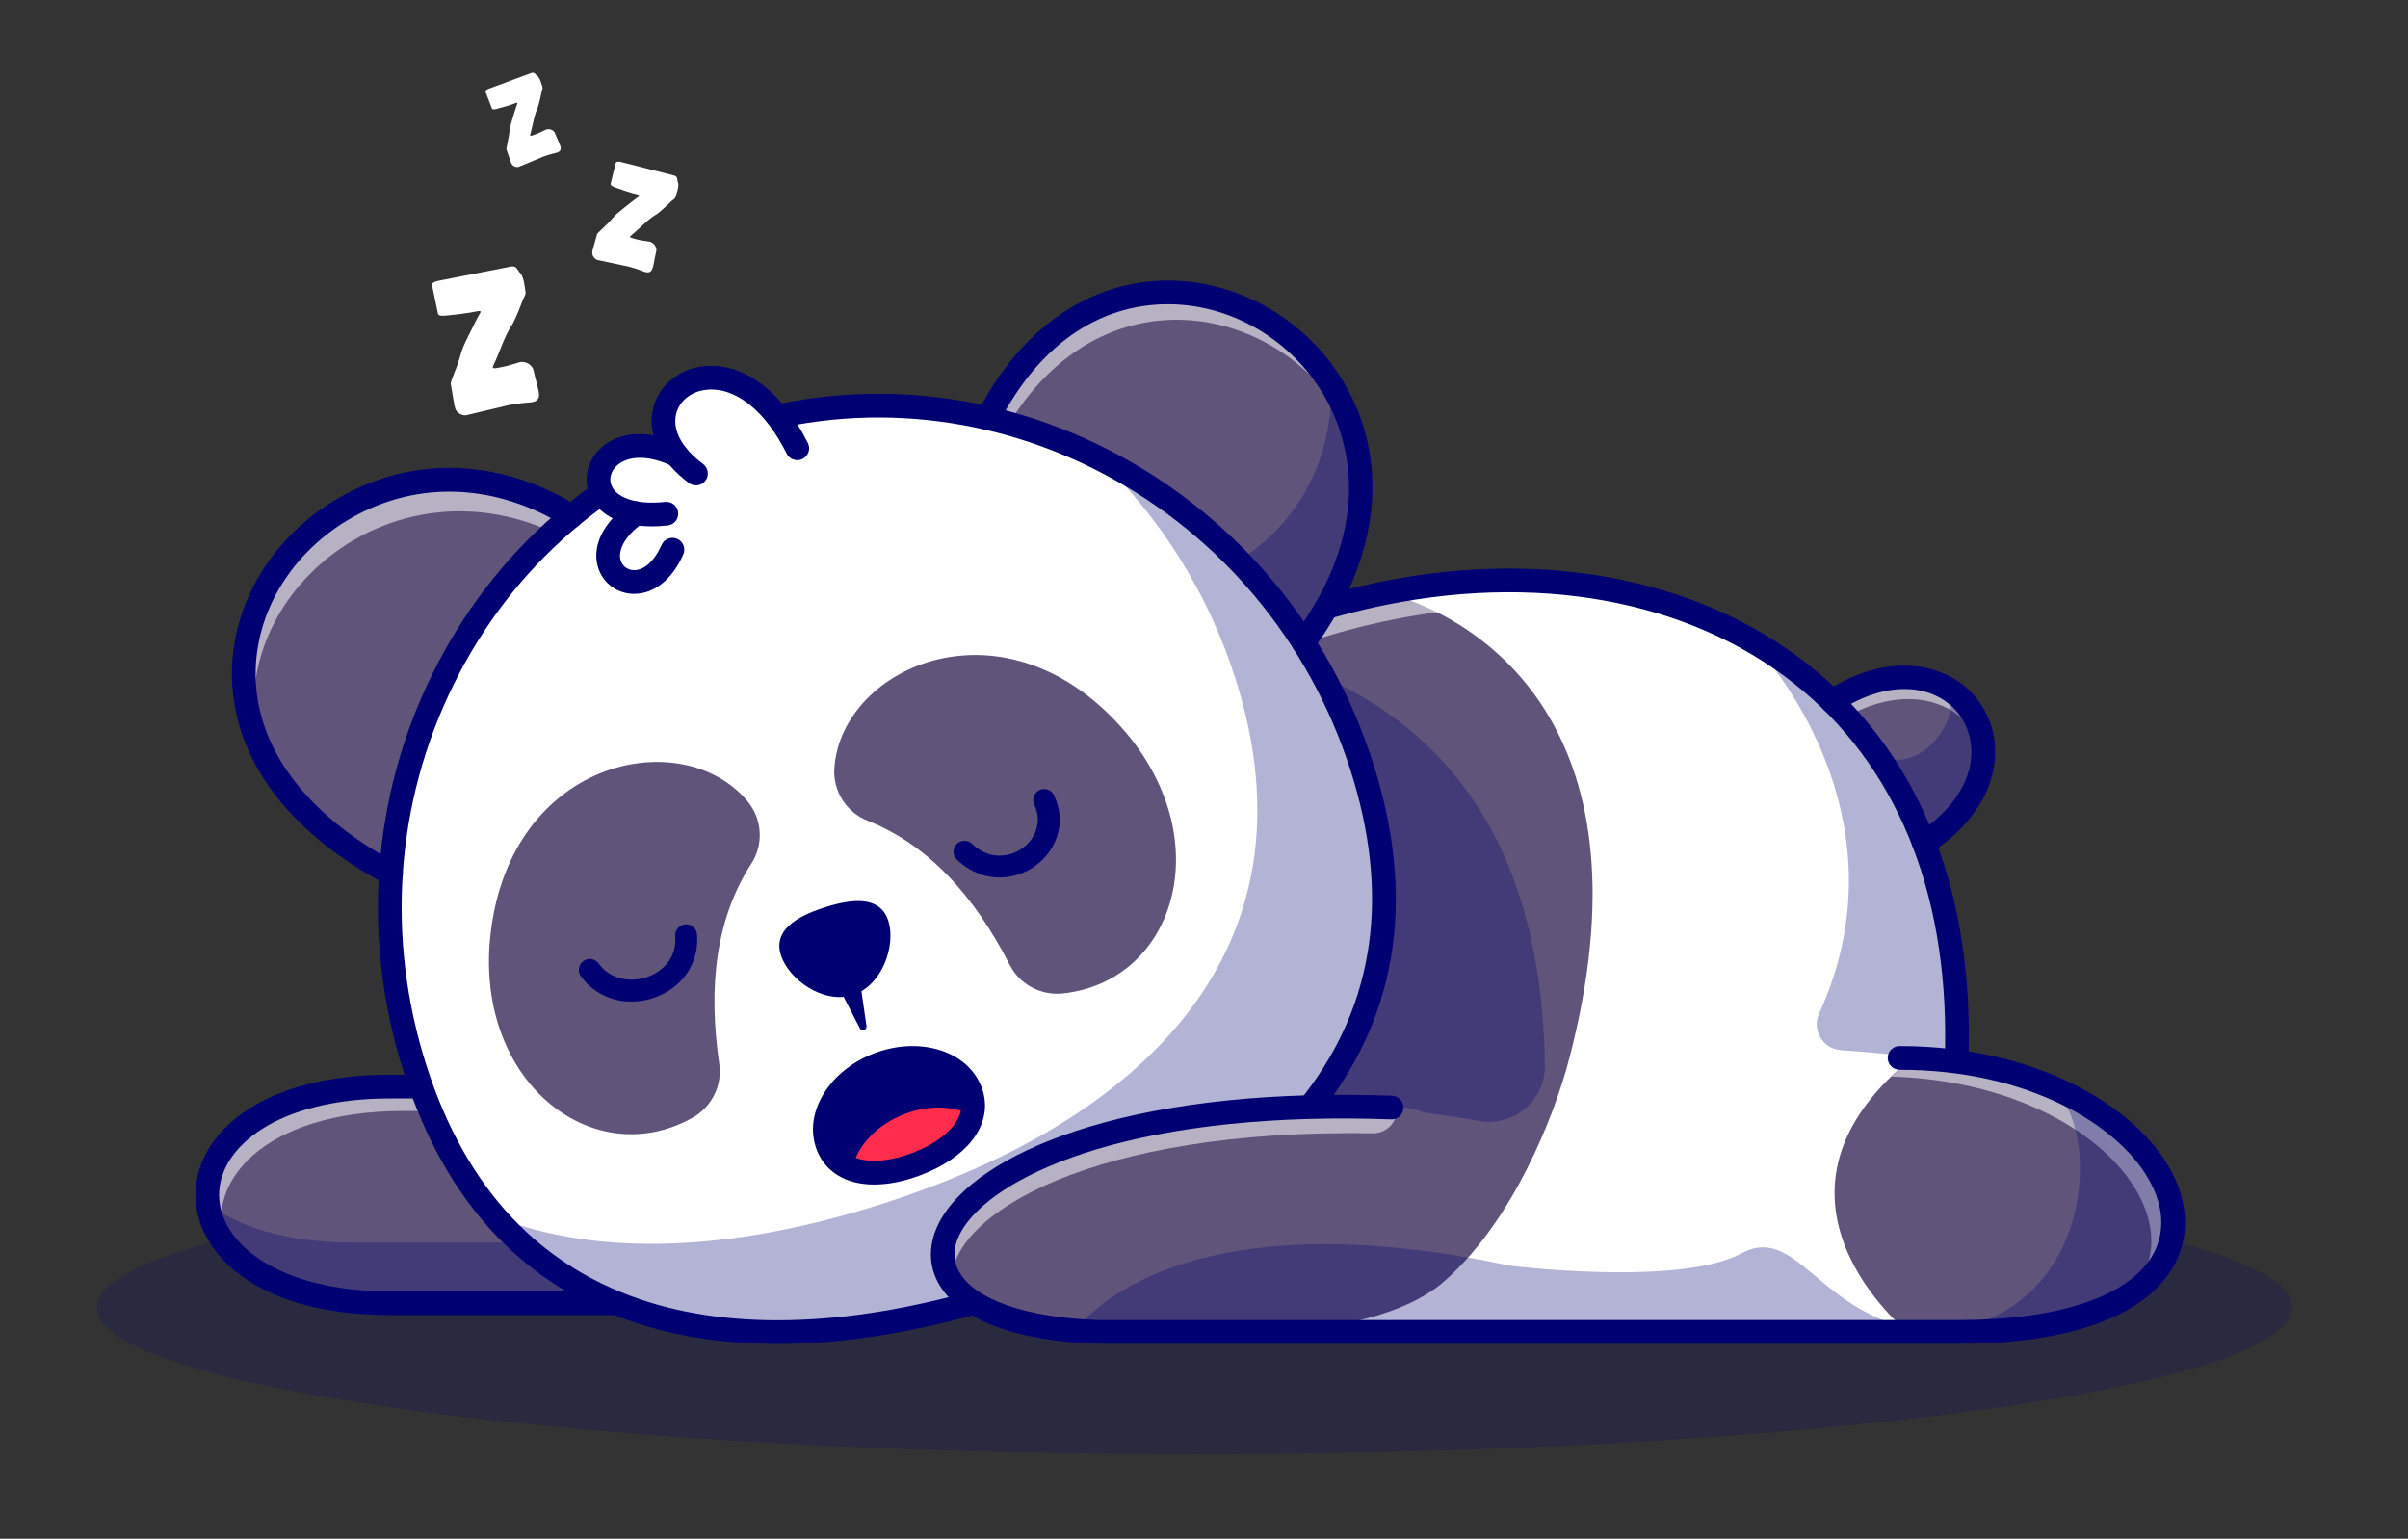 <?xml version="1.0" encoding="utf-8"?>
<!-- Generator: Adobe Illustrator 27.2.0, SVG Export Plug-In . SVG Version: 6.00 Build 0)  -->
<svg version="1.1" id="Layer_1" xmlns="http://www.w3.org/2000/svg" xmlns:xlink="http://www.w3.org/1999/xlink" x="0px" y="0px"
	 viewBox="0 0 2546.05 1627.14" enable-background="new 0 0 2546.05 1627.14" xml:space="preserve">
<rect x="0" y="0" width="2546.05" height="1627.14" fill="#333333" stroke="none"/>
<g>
	<g opacity="0.2">
		<ellipse fill="#000072" cx="1263" cy="1382.62" rx="1160.55" ry="155.18"/>
	</g>
	<g>
		<path fill="#60547B" d="M842.97,1378.1H412.25c-257.48,0-257.48-229.05,0-229.05h272.28"/>
	</g>
	<g opacity="0.3">
		<path fill="#000072" d="M842.98,1378.09H412.25c-121.94,0-186.12-51.36-192.56-105.45c31.96,24.5,82.78,41.28,152.52,41.28h426.36
			L842.98,1378.09z"/>
	</g>
	<g opacity="0.55">
		<path fill="#FFFFFF" d="M842.98,1378.09h-3.28l-140.62-203.3H426.81c-148.92,0-211.71,76.66-188.38,141.27
			c-53.55-67.85,4.4-167.01,173.81-167.01h272.28L842.98,1378.09z"/>
	</g>
	<g>
		<g>
			<path fill="#FFFFFF" d="M2089.93,1408.19c-5.86,0.18-11.87,0.25-17.98,0.25h-911.52c-8.01-0.25-15.73-0.73-23.15-1.31
				c-267.04-21.66-151.76-252.7,330.59-236.06l-440.09-299.33c28.54-29.34,58.39-56.2,89.22-80.56
				c108.4-85.65,228.64-140.29,346.21-163.91c147.79-29.74,291.28-10.48,401.5,57.73c128.53,79.43,211.82,225.36,203.99,437.61
				c19.29,2.55,37.64,6.3,54.93,11.03c14.49,3.97,28.21,8.63,41.1,13.87C2340.99,1219.27,2366.98,1400.73,2089.93,1408.19z"/>
		</g>
		<g>
			<path fill="#000072" d="M2071.95,1410.37h-911.52c-7.36-0.23-14.96-0.66-23.3-1.32c-90.36-7.33-144.86-40.14-142.23-85.64
				c2.28-39.51,48.12-80.28,122.63-109.06c61.34-23.69,170.54-50.64,343.77-45.43l-436.5-296.88l1.6-1.65
				c28.15-28.94,58.23-56.1,89.4-80.72c105-82.96,225-139.77,347.03-164.29c150.47-30.28,293.55-9.69,402.9,57.98
				c138.99,85.89,211.75,241.24,204.96,437.57c18.26,2.49,36.23,6.13,53.45,10.85c14.29,3.91,28.19,8.6,41.31,13.94
				c89.04,36.25,143.71,102.91,132.95,162.13c-11.22,61.72-87.19,98.99-208.42,102.25h0.01
				C2084.48,1410.29,2078.58,1410.37,2071.95,1410.37z M1418.5,1172.13c-148.07,0-243.77,24.26-299.59,45.82
				c-73.05,28.22-117.98,67.73-120.17,105.69c-2.49,43.17,50.65,74.43,138.69,81.57c8.28,0.65,15.82,1.08,23.06,1.3h911.46
				c6.59,0,12.45-0.08,17.92-0.25l0.01,0c119.25-3.21,193.87-39.33,204.74-99.09c10.43-57.4-43.27-122.32-130.61-157.87
				c-12.98-5.28-26.73-9.92-40.88-13.79c-17.6-4.82-35.99-8.51-54.67-10.98l-1.74-0.23l0.07-1.75
				c7.22-195.71-64.9-350.52-203.08-435.9c-108.51-67.15-250.6-87.57-400.11-57.48c-121.44,24.4-240.87,80.95-345.4,163.53
				c-30.45,24.05-59.85,50.53-87.43,78.74l443.7,301.78l-6.66-0.23C1450.77,1172.41,1434.33,1172.13,1418.5,1172.13z"/>
		</g>
	</g>
	<g>
		<path fill="#000072" d="M842.97,1390.62H412.25c-141.28,0-205.63-65.86-205.63-127.05s64.35-127.05,205.63-127.05h272.29
			c6.92,0,12.52,5.61,12.52,12.52c0,6.92-5.61,12.53-12.52,12.53H412.25c-118.55,0-180.58,51.31-180.58,102s62.03,102,180.58,102
			h430.73c6.92,0,12.53,5.61,12.53,12.53S849.89,1390.62,842.97,1390.62z"/>
	</g>
	<g>
		<path fill="#60547B" d="M1659.42,1118.69c-17.18,66.03-60.68,170.65-127.22,231.4l-173.23-86.53c0,0-170.32-89.44-165.48-127.44
			c4.19-32.87-52.96-271.88-76.48-344.94c19.58-15.47,39.53-29.92,59.81-43.35c91.95-61.01,190.05-101.2,286.4-120.56
			c0.98-0.18,12.38,1.97,29.52,8.41C1567.07,663.64,1749.55,772.19,1659.42,1118.69z"/>
	</g>
	<g opacity="0.55">
		<path fill="#FFFFFF" d="M2046.87,929.04c-83.72-232.97-322.91-324.41-574.55-273.77c-117.58,23.62-237.81,78.26-346.21,163.91
			c-26.21,20.71-51.73,43.21-76.3,67.56l-22.02-15c28.54-29.34,58.39-56.2,89.22-80.56c108.4-85.65,228.64-140.29,346.21-163.91
			C1724.72,574.68,1972.76,675.44,2046.87,929.04z"/>
	</g>
	<g opacity="0.3">
		<path fill="#000072" d="M1400.44,716.09c156.2,70.97,230.3,210.85,233.04,410.62c0.51,36.94-32.95,65.16-69.34,58.74
			c-59.87-10.56-149.33-21.83-224.81-12.73C1212.89,1187.95,1400.44,716.09,1400.44,716.09z"/>
	</g>
	<g>
		<path fill="#60547B" d="M2034.24,891.59l-45.87-70.76l-51.36-79.21c50.12-32.51,95.26-31.01,124.71-11.98
			C2109.81,760.69,2116.11,838.55,2034.24,891.59z"/>
	</g>
	<g opacity="0.55">
		<path fill="#FFFFFF" d="M2065.58,752.76c15.01,9.69,25.95,23.95,31.4,40.59c-0.53-26.35-13.65-49.76-35.26-63.71
			c-29.45-19.04-74.59-20.53-124.71,11.98l11.84,18.25C1995.76,732.49,2037.7,734.74,2065.58,752.76z"/>
	</g>
	<g>
		<path fill="#000072" d="M2068.72,1135.15c-0.16,0-0.31,0-0.47-0.01c-6.91-0.26-12.31-6.07-12.05-12.98
			c6.19-167.59-45.3-302.73-148.92-390.82c-109.18-92.82-270.14-126.28-441.59-91.78c-119.81,24.07-237.7,79.91-340.92,161.46
			c-30.68,24.23-60.29,50.97-88,79.46c-4.82,4.96-12.75,5.07-17.71,0.25c-4.96-4.82-5.07-12.75-0.25-17.71
			c28.47-29.27,58.9-56.75,90.43-81.65c106.3-83.99,227.85-141.52,351.51-166.36c179.02-36.01,347.7-0.57,462.76,97.26
			c109.67,93.23,164.2,235.3,157.72,410.83C2080.98,1129.84,2075.42,1135.15,2068.72,1135.15z"/>
	</g>
	<g>
		<path fill="#60547B" d="M1044.73,442.07c150.16-295.55,543.64-45.21,333.51,237.3"/>
	</g>
	<g opacity="0.3">
		<path fill="#000072" d="M1279.23,608.92l99.01,70.44c77.61-104.32,72.88-204.28,28.5-273.97
			C1411.12,485.05,1370.52,568.75,1279.23,608.92z"/>
	</g>
	<g opacity="0.55">
		<path fill="#FFFFFF" d="M1044.73,442.06l18.01,12.81c106.06-183.48,313.21-128.52,370.3,12.54
			C1393.37,301.39,1154.29,226.42,1044.73,442.06z"/>
	</g>
	<g>
		<path fill="#60547B" d="M604.22,545.88c-250.52-155.09-527.18,198.09-190.74,378"/>
	</g>
	<g opacity="0.55">
		<path fill="#FFFFFF" d="M272.62,784.85c-34.5-156.32,145.15-306.44,320.89-217.74l10.71-21.24
			C409.69,425.47,199.44,611.44,272.62,784.85z"/>
	</g>
	<g>
		<g>
			<path fill="#FFFFFF" d="M439.09,1131.03c91.48,285.94,350.64,324.04,627.01,235.62c276.37-88.42,465.29-269.87,373.81-555.81
				c-91.48-285.94-389.68-446.07-666.05-357.65C497.49,541.61,347.61,845.09,439.09,1131.03z"/>
		</g>
		<g>
			<path fill="#000072" d="M822.19,1410.58c-50.52,0-97.33-6.48-139.5-19.51c-119.6-36.94-202.18-124.23-245.44-259.45
				c-44.4-138.77-33.9-285.95,29.55-414.43c63.46-128.5,172.3-222.91,306.47-265.83c276.94-88.61,576.81,72.4,668.47,358.9
				c43.26,135.22,26.68,254.23-49.26,353.73c-66.25,86.79-178.9,157.5-325.79,204.5C979.17,1396.49,896.66,1410.58,822.19,1410.58z
				 M440.93,1130.45c42.85,133.95,124.58,220.39,242.9,256.94c103.56,31.99,235.55,24.19,381.68-22.57
				c146.14-46.75,258.14-117.01,323.9-203.17c75.14-98.44,91.51-216.28,48.66-350.22c-91.01-284.47-388.71-444.35-663.63-356.4
				c-133.16,42.6-241.19,136.31-304.19,263.86C407.25,846.47,396.84,992.63,440.93,1130.45z"/>
		</g>
	</g>
	<g opacity="0.3">
		<path fill="#000072" d="M523.64,1286.72c123.4,140.95,327.73,148.62,542.47,79.91c276.35-88.41,465.28-269.85,373.8-555.78
			c-47.78-149.36-151.95-264.36-279.92-327.6c65.22,62.07,116.54,141.47,146.16,234.07c91.49,285.96-97.44,467.4-373.79,555.81
			C783.25,1320.85,639.12,1331.72,523.64,1286.72z"/>
	</g>
	<g>
		<path fill="#000072" d="M822.18,1421.16c-51.59,0-99.45-6.64-142.61-19.97c-123.11-38.02-208.03-127.64-252.41-266.35
			c-45.24-141.41-34.53-291.4,30.14-422.35c64.75-131.1,175.81-227.42,312.74-271.23c282.5-90.38,588.35,73.7,681.8,365.76
			c44.37,138.71,27.24,260.97-50.94,363.39c-67.57,88.52-182.02,160.51-330.99,208.17C981.38,1406.91,897.77,1421.16,822.18,1421.16
			z M451.02,1127.22c41.73,130.45,121.12,214.58,235.94,250.05c101.49,31.35,231.27,23.55,375.32-22.54
			c144.06-46.09,254.27-115.08,318.71-199.5c72.91-95.53,88.72-210.11,46.99-340.56c-89.23-278.91-380.97-435.71-650.3-349.54
			c-130.4,41.72-236.2,133.51-297.91,258.46C417.98,848.69,407.77,992.03,451.02,1127.22z"/>
	</g>
	<g>
		<path fill="#000072" d="M1378.23,691.9c-2.6,0-5.22-0.81-7.47-2.48c-5.55-4.13-6.7-11.98-2.57-17.53
			c82.77-111.29,59.18-199.72,37.74-242.53c-32.63-65.18-99.59-107.43-170.58-107.64c-0.18,0-0.37,0-0.54,0
			c-74.1,0-137.61,44.73-178.91,126.02c-3.13,6.17-10.67,8.63-16.84,5.49c-6.17-3.13-8.63-10.67-5.49-16.84
			c45.12-88.82,118.46-139.72,201.26-139.72c0.2,0,0.39,0,0.6,0c80.36,0.24,156.08,47.92,192.91,121.47
			c40.86,81.61,26.26,179.55-40.04,268.7C1385.83,690.15,1382.05,691.9,1378.23,691.9z"/>
	</g>
	<g>
		<path fill="#000072" d="M413.47,936.4c-1.99,0-4.01-0.48-5.89-1.48c-103.71-55.46-161.36-133.67-162.35-220.21
			c-0.87-76.27,43.15-148.81,114.89-189.31c78.05-44.06,169.44-40.48,250.7,9.83c5.88,3.64,7.7,11.36,4.06,17.24
			c-3.64,5.88-11.36,7.69-17.24,4.06c-73.27-45.36-155.35-48.75-225.2-9.32c-63.78,36.01-102.93,100.08-102.16,167.21
			c0.88,77,53.84,147.46,149.12,198.41c6.1,3.26,8.4,10.85,5.14,16.95C422.27,934,417.94,936.4,413.47,936.4z"/>
	</g>
	<g>
		<g>
			<path fill="#FFFFFF" d="M842.97,474.08c-72.48-145.93-204.08-45.43-107.09,26.62"/>
		</g>
		<g>
			<path fill="#000072" d="M734.73,502.25c-27.82-20.67-40.03-45.98-33.48-69.44c5.38-19.25,22.96-33.02,44.79-35.09
				c36.56-3.44,73.45,24.76,98.65,75.5l-3.45,1.72c-24.46-49.26-59.9-76.69-94.84-73.38c-20.24,1.92-36.5,14.59-41.44,32.29
				c-6.1,21.84,5.59,45.64,32.06,65.31L734.73,502.25z"/>
		</g>
	</g>
	<g>
		<g>
			<path fill="#FFFFFF" d="M715.53,481.34c-92.5-43.66-122.49,73.68-10.96,61.86"/>
		</g>
		<g>
			<path fill="#000072" d="M689.81,545.94c-27.67,0-48.06-9.05-55.84-25.29c-5.98-12.48-3.14-27.3,7.25-37.74
				c16.42-16.52,44.52-17.76,75.14-3.3l-1.64,3.49c-29.08-13.73-55.54-12.78-70.77,2.53c-9.22,9.27-11.77,22.37-6.5,33.36
				c8.4,17.52,33.43,25.85,66.92,22.31l0.41,3.83C699.59,545.67,694.59,545.94,689.81,545.94z"/>
		</g>
	</g>
	<g>
		<g>
			<path fill="#FFFFFF" d="M672.56,542.76c-71.94,51.85,6,111.95,38.45,38.51"/>
		</g>
		<g>
			<path fill="#000072" d="M670.6,617.38c-0.74,0-1.48-0.03-2.22-0.08c-12.46-0.86-22.7-9.13-26.1-21.05
				c-5.04-17.68,5.86-38.27,29.16-55.06l2.25,3.13c-21.92,15.8-32.28,34.82-27.71,50.88c2.95,10.34,11.84,17.51,22.66,18.26
				c15.81,1.06,31-11.23,40.61-32.97l3.53,1.56C702.92,604.35,687.28,617.38,670.6,617.38z"/>
		</g>
	</g>
	<g>
		<path fill="#000072" d="M735.87,513.23c-2.6,0-5.22-0.81-7.46-2.47c-31.08-23.09-45.04-53.29-37.36-80.79
			c6.56-23.51,27.76-40.3,54-42.79c41.07-3.9,81.91,26.52,109.14,81.34c3.08,6.2,0.55,13.71-5.64,16.79
			c-6.2,3.08-13.72,0.55-16.79-5.64c-22.44-45.17-53.98-70.38-84.35-67.54c-15.83,1.5-28.48,11.15-32.24,24.59
			c-4.85,17.38,5.42,37.04,28.18,53.95c5.55,4.13,6.71,11.97,2.58,17.52C743.47,511.48,739.69,513.23,735.87,513.23z"/>
	</g>
	<g>
		<path fill="#000072" d="M689.07,556.59c-44.41,0-59.86-21.36-64.66-31.36c-7.95-16.58-4.3-36.13,9.29-49.8
			c19.73-19.85,52.32-21.87,87.19-5.41c6.26,2.95,8.93,10.42,5.98,16.67c-2.95,6.26-10.42,8.94-16.67,5.98
			c-29.26-13.81-49.52-8.84-58.73,0.42c-6.11,6.14-7.82,14.31-4.46,21.31c4.92,10.26,22.26,19.95,56.25,16.35
			c6.9-0.72,13.05,4.26,13.77,11.14c0.73,6.88-4.26,13.05-11.14,13.77C699.87,556.29,694.27,556.59,689.07,556.59z"/>
	</g>
	<g>
		<path fill="#000072" d="M670.64,627.98c-1,0-2-0.04-3-0.11c-16.96-1.17-30.92-12.45-35.56-28.72
			c-6.32-22.16,6.08-47.05,33.15-66.56c5.61-4.04,13.44-2.78,17.48,2.84c4.04,5.61,2.77,13.44-2.84,17.48
			c-21.37,15.4-26.26,30.44-23.71,39.37c1.71,6,6.89,10.16,13.2,10.59c11.16,0.78,22.46-9.2,30.18-26.68
			c2.79-6.33,10.18-9.19,16.52-6.39c6.33,2.79,9.19,10.19,6.39,16.52C710.85,612.63,691.64,627.98,670.64,627.98z"/>
	</g>
	<g>
		<path fill="#000072" d="M825.7,1010.07c8.19,25.59,44.7,52.14,76.05,42.11c31.35-10.03,45.68-52.85,37.49-78.43
			c-8.19-25.59-35.79-24.3-67.15-14.27C840.74,969.5,817.51,984.48,825.7,1010.07z"/>
	</g>
	<g>
		<path fill="#000072" d="M1027.79,1178.97c-5.42,21.66-28.32,40.44-58.82,52.02c-25.23,9.57-49.87,11.94-68.03,5.31
			c-11.87-4.33-20.97-12.49-25.7-24.97c-11.98-31.63,12.09-70.07,53.76-85.87c41.68-15.8,85.18-2.95,97.15,28.72
			C1029.36,1162.66,1029.76,1171,1027.79,1178.97z"/>
	</g>
	<g>
		<path fill="#FF2C4B" d="M1027.79,1178.97c-5.42,21.66-28.32,40.44-58.82,52.02c-25.23,9.57-49.87,11.94-68.03,5.31
			c4.84-23.88,25.74-46.99,55.73-58.35C982.25,1168.23,1008.53,1169.36,1027.79,1178.97z"/>
	</g>
	<g>
		<path fill="#000072" d="M908.34,1030.96l7.83,54.14c0.3,2.05-1.13,3.96-3.18,4.25c-1.63,0.23-3.16-0.62-3.88-2l-25.05-48.63
			c-3.27-6.34-0.77-14.13,5.57-17.4c6.34-3.27,14.13-0.77,17.4,5.57C907.71,1028.19,908.14,1029.6,908.34,1030.96z"/>
	</g>
	<g>
		<path fill="#60547B" d="M917.02,867.71c63.63,25.22,112.65,78.43,150.66,152.73c10.65,20.82,33.24,32.62,56.48,30.05
			c116.98-12.94,163.77-158.92,67.25-274.72c-126.11-149.49-301.47-72.38-309.22,36.31C880.48,836.12,894.61,858.83,917.02,867.71z"
			/>
	</g>
	<g>
		<path fill="#60547B" d="M794.52,913.07c-37.18,57.46-46.21,129.25-34.03,211.82c3.41,23.13-8.13,45.86-28.55,57.25
			c-102.77,57.36-225.6-34.35-214.22-184.67c15.92-194.93,203.48-233.93,272.87-149.91C805.94,866.14,807.62,892.83,794.52,913.07z"
			/>
	</g>
	<g>
		<path fill="#000072" d="M1056.83,927.94c-15.01,0-30.89-5.45-45-18.9c-4.62-4.41-4.8-11.73-0.39-16.35
			c4.4-4.62,11.73-4.8,16.35-0.39c18.91,18.03,40.49,13.78,53.21,4.66c11.76-8.42,22.1-25.56,12.56-46.14
			c-2.69-5.79-0.17-12.67,5.63-15.35c5.8-2.69,12.67-0.17,15.35,5.63c14.49,31.26,0.36,60.03-20.08,74.67
			C1084.1,923.19,1070.84,927.94,1056.83,927.94z"/>
	</g>
	<g>
		<path fill="#000072" d="M667.58,1059.19c-21.08,0-40.82-9.46-53.33-26.74c-3.75-5.17-2.59-12.4,2.59-16.15
			c5.18-3.74,12.4-2.59,16.15,2.59c13.15,18.17,35.75,20.07,52.31,13.9c15.15-5.64,30.63-19.85,28.63-42.81
			c-0.55-6.36,4.16-11.97,10.52-12.52c6.36-0.56,11.97,4.16,12.52,10.52c2.57,29.56-14.55,55.66-43.6,66.48
			C684.81,1057.65,676.09,1059.19,667.58,1059.19z"/>
	</g>
	<g>
		<path fill="#000072" d="M924.38,1252.59c-5.41,0-10.61-0.43-15.57-1.3c-21.99-3.85-38.07-16.46-45.28-35.5
			c-7.22-19.05-4.43-40.35,7.84-59.97c11.59-18.53,30.48-33.47,53.18-42.07c22.7-8.6,46.74-9.92,67.7-3.73
			c22.19,6.56,38.39,20.66,45.61,39.72h0c7.22,19.05,3.53,39.15-10.39,56.6c-11.87,14.88-30.57,27.46-54.07,36.36
			C956.11,1249.25,939.45,1252.59,924.38,1252.59z M964.88,1131.21c-10.28,0-21,2-31.45,5.96c-17.61,6.67-32.11,18.01-40.82,31.93
			c-8.03,12.82-10.03,26.25-5.66,37.81c4.07,10.75,12.88,17.38,26.18,19.71c14.13,2.47,32.38-0.14,51.4-7.34
			c19.02-7.21,34.42-17.35,43.36-28.55c8.42-10.55,10.62-21.36,6.55-32.1c0,0,0,0,0,0c-4.38-11.56-14.78-20.28-29.29-24.57
			C978.76,1132.15,971.92,1131.21,964.88,1131.21z"/>
	</g>
	<g>
		<path fill="#60547B" d="M1542.31,1212.69c50.76,113.45-9.14,178.69-179.67,195.76h-202.21c-297-9.97-187.79-255.61,310.9-237.26
			l0,0C1501.46,1168.25,1529.94,1185.06,1542.31,1212.69z"/>
	</g>
	<g opacity="0.55">
		<path fill="#FFFFFF" d="M1476.98,1173.4L1476.98,1173.4c0,14.01-11.52,25.24-25.53,25.01c-296.8-5-446.63,85.8-445.61,156.78
			c-48.38-71.46,96.43-188.7,428.84-184.88L1476.98,1173.4z"/>
	</g>
	<g>
		<path fill="#60547B" d="M2071.95,1408.44h-54.93c0,0-173.85-140.03,0-285.82c1.49-1.24,2.95-2.48,4.33-3.71
			C2318.09,1126.81,2434.61,1408.44,2071.95,1408.44z"/>
	</g>
	<g opacity="0.55">
		<path fill="#FFFFFF" d="M2017.5,1122.76c-1.38,1.24-2.84,2.48-4.33,3.71c-4.76,3.99-9.22,7.98-13.47,11.97
			c211.72,6.3,331.05,152.01,248.78,234.25C2365.87,1294.83,2244.36,1128.8,2017.5,1122.76z"/>
	</g>
	<g>
		<path fill="#000072" d="M2071.95,1420.96h-911.53c-0.14,0-0.28,0-0.42-0.01c-87.8-2.95-147.59-26.06-168.36-65.09
			c-11.42-21.46-9.54-46.31,5.28-69.99c23.66-37.8,78.27-71.21,153.77-94.07c86.58-26.22,197.62-37.67,321.1-33.13
			c6.91,0.26,12.31,6.07,12.06,12.98c-0.26,6.91-6,12.32-12.98,12.06c-120.76-4.44-228.96,6.64-312.92,32.07
			c-68.69,20.8-119.64,51.19-139.8,83.39c-10.16,16.22-11.64,31.34-4.4,44.93c15.89,29.86,70.79,49.23,146.88,51.81h911.32
			c104.52,0,178.91-25.02,204.09-68.63c13.6-23.56,12.02-52.27-4.47-80.83c-33.11-57.35-127.31-115.21-263.1-115.21
			c-6.92,0-12.53-5.61-12.53-12.53c0-6.92,5.61-12.53,12.53-12.53c145.79,0,248.08,64.15,284.79,127.74
			c21.15,36.63,22.74,74.24,4.47,105.88C2267.52,1392.14,2187.34,1420.96,2071.95,1420.96z"/>
	</g>
	<g>
		<path fill="#000072" d="M2034.24,904.12c-4.1,0-8.12-2.01-10.52-5.71c-3.76-5.81-2.11-13.56,3.7-17.32
			c60.79-39.4,66.81-90.77,46.68-121.83c-10.71-16.52-28.21-27.14-49.29-29.91c-24.92-3.29-52.94,4.6-80.98,22.78
			c-5.8,3.75-13.56,2.11-17.32-3.7c-3.76-5.81-2.11-13.56,3.7-17.32c71.88-46.59,137.38-27.96,164.92,14.53
			c14.76,22.78,18.37,50.47,10.16,77.99c-8.91,29.88-31.13,57.02-64.24,78.49C2038.94,903.46,2036.57,904.12,2034.24,904.12z"/>
	</g>
	<g opacity="0.3">
		<path fill="#000072" d="M1946.4,1110.49c-19-1.38-31-21.28-23.04-38.59c98.41-214.18-64.97-386.26-64.97-386.26l6.33-0.62
			c128.53,79.43,211.82,225.36,203.99,437.61c19.29,2.55,37.64,6.3,54.93,11.03C2071.12,1121.06,1993.77,1113.92,1946.4,1110.49z"/>
	</g>
	<g opacity="0.3">
		<path fill="#000072" d="M2071.95,1408.44h-21.62c172.87-19.4,171.34-230.56,114.81-260.7c-0.15-0.07-0.25-0.15-0.4-0.22
			C2344.7,1220.8,2368,1408.44,2071.95,1408.44z"/>
	</g>
	<g opacity="0.3">
		<path fill="#000072" d="M2049.38,1408.44h-888.95c-8.01-0.25-15.73-0.73-23.15-1.31l-0.07-0.04c0,0,95.08-146.33,459.09-68.69
			c0,0,179.6,22.42,245.12-13.07C1903.34,1291.85,1926.24,1402.07,2049.38,1408.44z"/>
	</g>
	<g>
		<g>
			<path fill="#7A2938" d="M2089.93,1408.19c-5.86,0.18-11.87,0.25-17.98,0.25C2078.83,1408.12,2084.8,1408.04,2089.93,1408.19z"/>
		</g>
		<g>
			<path fill="#000072" d="M2071.95,1410.37l-0.09-3.85c6.71-0.32,12.81-0.4,18.13-0.26l0.01,3.85
				C2084.48,1410.29,2078.58,1410.37,2071.95,1410.37z"/>
		</g>
	</g>
	<g opacity="0.3">
		<path fill="#000072" d="M2034.24,891.59l-45.87-70.76l-5.53-25.52c39.17,28.94,90.13-26.32,78.88-65.67
			C2109.81,760.69,2116.11,838.55,2034.24,891.59z"/>
	</g>
</g>
<g>
	<g>
		<g>
			<path fill="#FFFFFF" d="M476.55,405.63c-0.04-0.22,0.25-1.16,0.21-1.37c2.5-7.56,4.62-12.15,7.19-19.27
				c2.15-5.71,3.46-12.4,5.83-18.15c0.65-1.45,4.37-9.66,5.56-11.86c4.2-8.07,7.89-16.49,12.56-24.42c0.22-0.04,0.29-0.94,0.25-1.15
				c0,0-0.29-0.4-0.51-0.36c-0.22,0.04-1.33,0-1.59-0.18c-11.62,2.42-23.86,3.84-35.7,4.96c-1.34,0-6.79,0.71-7.27-2.11l-6.13-29.48
				c-0.92-4.08,4.75-4.82,7.1-5.44l77.19-15.13c5.13,0.02,5.39,2.87,7.97,6.22c0.04,0.22,1.56,1.3,1.63,1.73
				c3.41,5.66,3.73,12.73,4.76,18.8c0.52,3.03-0.96,4.84-2.29,7.52c-3.54,9.29-6.16,16.2-10.78,25.68
				c-9.63,14.11-14.09,31.14-21.55,46.22c0,0,0.04,0.22,0.07,0.43c0.18,1.08,1.52,1.08,2.21,1.18c1.08-0.18,5.41-0.92,6.5-1.11
				c4.01-0.68,7.94-1.79,11.83-2.95c1.98-0.59,3.95-1.2,5.93-1.78c0.96-0.28,1.99-0.71,2.98-0.84c0.74-0.09,1.6-0.01,2.34,0.03
				c2.07,0.12,4.1,0.74,5.88,1.8c1.43,0.86,2.69,2,3.69,3.34c0.5,0.66,1.01,1.41,1.32,2.18c0.23,0.58,0.29,1.24,0.44,1.86
				c0.66,2.74,1.33,5.48,1.99,8.22c1.14,4.69,2.69,9.47,3.45,14.23c0.55,3.41,0.66,6.97-2.55,9.2c-2.93,2.03-6.94,1.88-10.33,2.2
				c-4.05,0.38-8.1,0.74-12.12,1.42c-1.51,0.26-6.28,1.07-6.71,1.14c-1.7,0.29-3.4,0.81-5.08,1.21c-8.26,1.96-16.52,3.92-24.78,5.89
				c-3.78,0.9-7.56,1.8-11.34,2.69c-1.19,0.28-2.38,0.55-3.57,0.85c-2.53,0.63-5.65-0.58-7.8-1.95c-4.09-2.6-4.61-6.9-5.36-11.31
				c-0.04-0.22-1.25-7.36-1.69-9.96C478.03,414.29,476.85,407.36,476.55,405.63z"/>
		</g>
	</g>
	<g>
		<g>
			<path fill="#FFFFFF" d="M631.31,247.54c0.04-0.16,0.53-0.69,0.57-0.84c4.04-4.22,6.89-6.6,10.84-10.51
				c3.22-3.11,6.2-7.13,9.58-10.2c0.88-0.76,5.94-5.03,7.42-6.12c5.32-4.03,10.42-8.45,16.01-12.24c0.16,0.04,0.49-0.53,0.53-0.69
				c0,0-0.07-0.35-0.22-0.4c-0.16-0.04-0.89-0.42-1-0.62c-8.47-2.05-17.03-4.97-25.23-7.95c-0.89-0.42-4.72-1.66-4.15-3.68
				l5.22-21.48c0.68-2.99,4.67-1.7,6.42-1.37l55.95,14.26c3.4,1.63,2.67,3.6,3.33,6.63c-0.04,0.16,0.62,1.35,0.54,1.66
				c0.48,4.83-1.54,9.62-2.76,13.96c-0.61,2.17-2.16,2.91-3.88,4.27c-5.28,5.05-9.18,8.8-15.23,13.63
				c-10.83,6.33-19.14,16.21-28.84,23.87c0,0-0.04,0.16-0.09,0.31c-0.22,0.77,0.67,1.19,1.09,1.48c0.77,0.22,3.88,1.09,4.66,1.31
				c2.88,0.81,5.83,1.31,8.78,1.77c1.5,0.23,3,0.45,4.49,0.69c0.72,0.12,1.54,0.15,2.24,0.38c0.52,0.17,1.06,0.49,1.54,0.76
				c1.33,0.73,2.49,1.78,3.33,3.05c0.68,1.02,1.15,2.17,1.4,3.38c0.12,0.6,0.23,1.25,0.19,1.86c-0.03,0.45-0.2,0.91-0.29,1.37
				c-0.42,2.03-0.84,4.05-1.27,6.08c-0.72,3.47-1.2,7.12-2.19,10.52c-0.71,2.43-1.76,4.83-4.58,5.3c-2.58,0.42-5.19-0.94-7.54-1.79
				c-2.81-1.02-5.61-2.06-8.48-2.87c-1.09-0.31-4.5-1.27-4.81-1.36c-1.22-0.34-2.51-0.53-3.75-0.8c-6.1-1.3-12.19-2.6-18.29-3.9
				c-2.79-0.59-5.58-1.19-8.37-1.78c-0.88-0.19-1.75-0.39-2.63-0.56c-1.88-0.38-3.56-2.16-4.56-3.75c-1.89-3.01-0.88-6.03,0.01-9.19
				c0.04-0.16,1.49-5.28,2.01-7.14C629.56,253.75,630.96,248.78,631.31,247.54z"/>
		</g>
	</g>
	<g>
		<g>
			<path fill="#FFFFFF" d="M535.47,157.89c-0.04-0.13,0.04-0.72-0.01-0.85c0.77-4.79,1.59-7.76,2.44-12.3
				c0.73-3.65,0.87-7.8,1.73-11.49c0.25-0.93,1.68-6.24,2.18-7.68c1.73-5.26,3.13-10.7,5.16-15.92c0.13-0.04,0.08-0.59,0.04-0.72
				c0,0-0.21-0.21-0.34-0.17c-0.13,0.04-0.8,0.13-0.97,0.05c-6.75,2.6-13.98,4.65-20.99,6.48c-0.8,0.13-4.01,1.09-4.58-0.56
				l-6.58-17.14c-0.95-2.36,2.39-3.36,3.74-3.97l44.96-16.67c3.09-0.49,3.52,1.2,5.4,2.96c0.04,0.13,1.06,0.63,1.15,0.88
				c2.61,3.07,3.49,7.3,4.7,10.84c0.61,1.77-0.1,3.01-0.64,4.75c-1.22,5.94-2.12,10.35-3.97,16.5c-4.41,9.44-5.42,20.11-8.44,29.92
				c0,0,0.04,0.13,0.09,0.25c0.22,0.63,1.02,0.5,1.44,0.5c0.63-0.22,3.17-1.08,3.8-1.3c2.35-0.8,4.6-1.85,6.83-2.94
				c1.13-0.55,2.26-1.11,3.4-1.65c0.55-0.26,1.13-0.62,1.71-0.8c0.43-0.13,0.96-0.16,1.41-0.21c1.25-0.13,2.54,0.04,3.71,0.51
				c0.95,0.38,1.81,0.94,2.55,1.65c0.36,0.35,0.75,0.75,1.01,1.18c0.19,0.32,0.3,0.72,0.44,1.07c0.67,1.58,1.34,3.17,2,4.75
				c1.14,2.71,2.54,5.43,3.47,8.22c0.66,2,1.08,4.13-0.63,5.78c-1.56,1.51-3.99,1.81-6,2.34c-2.4,0.63-4.8,1.24-7.15,2.04
				c-0.89,0.3-3.67,1.26-3.93,1.34c-1,0.34-1.97,0.82-2.94,1.22c-4.78,1.99-9.56,3.98-14.33,5.97c-2.19,0.91-4.37,1.82-6.56,2.73
				c-0.69,0.29-1.38,0.57-2.07,0.86c-1.46,0.63-3.46,0.2-4.89-0.41c-2.72-1.16-3.45-3.7-4.33-6.28c-0.04-0.13-1.47-4.31-2-5.83
				C537.21,162.96,535.82,158.9,535.47,157.89z"/>
		</g>
	</g>
</g>
</svg>
